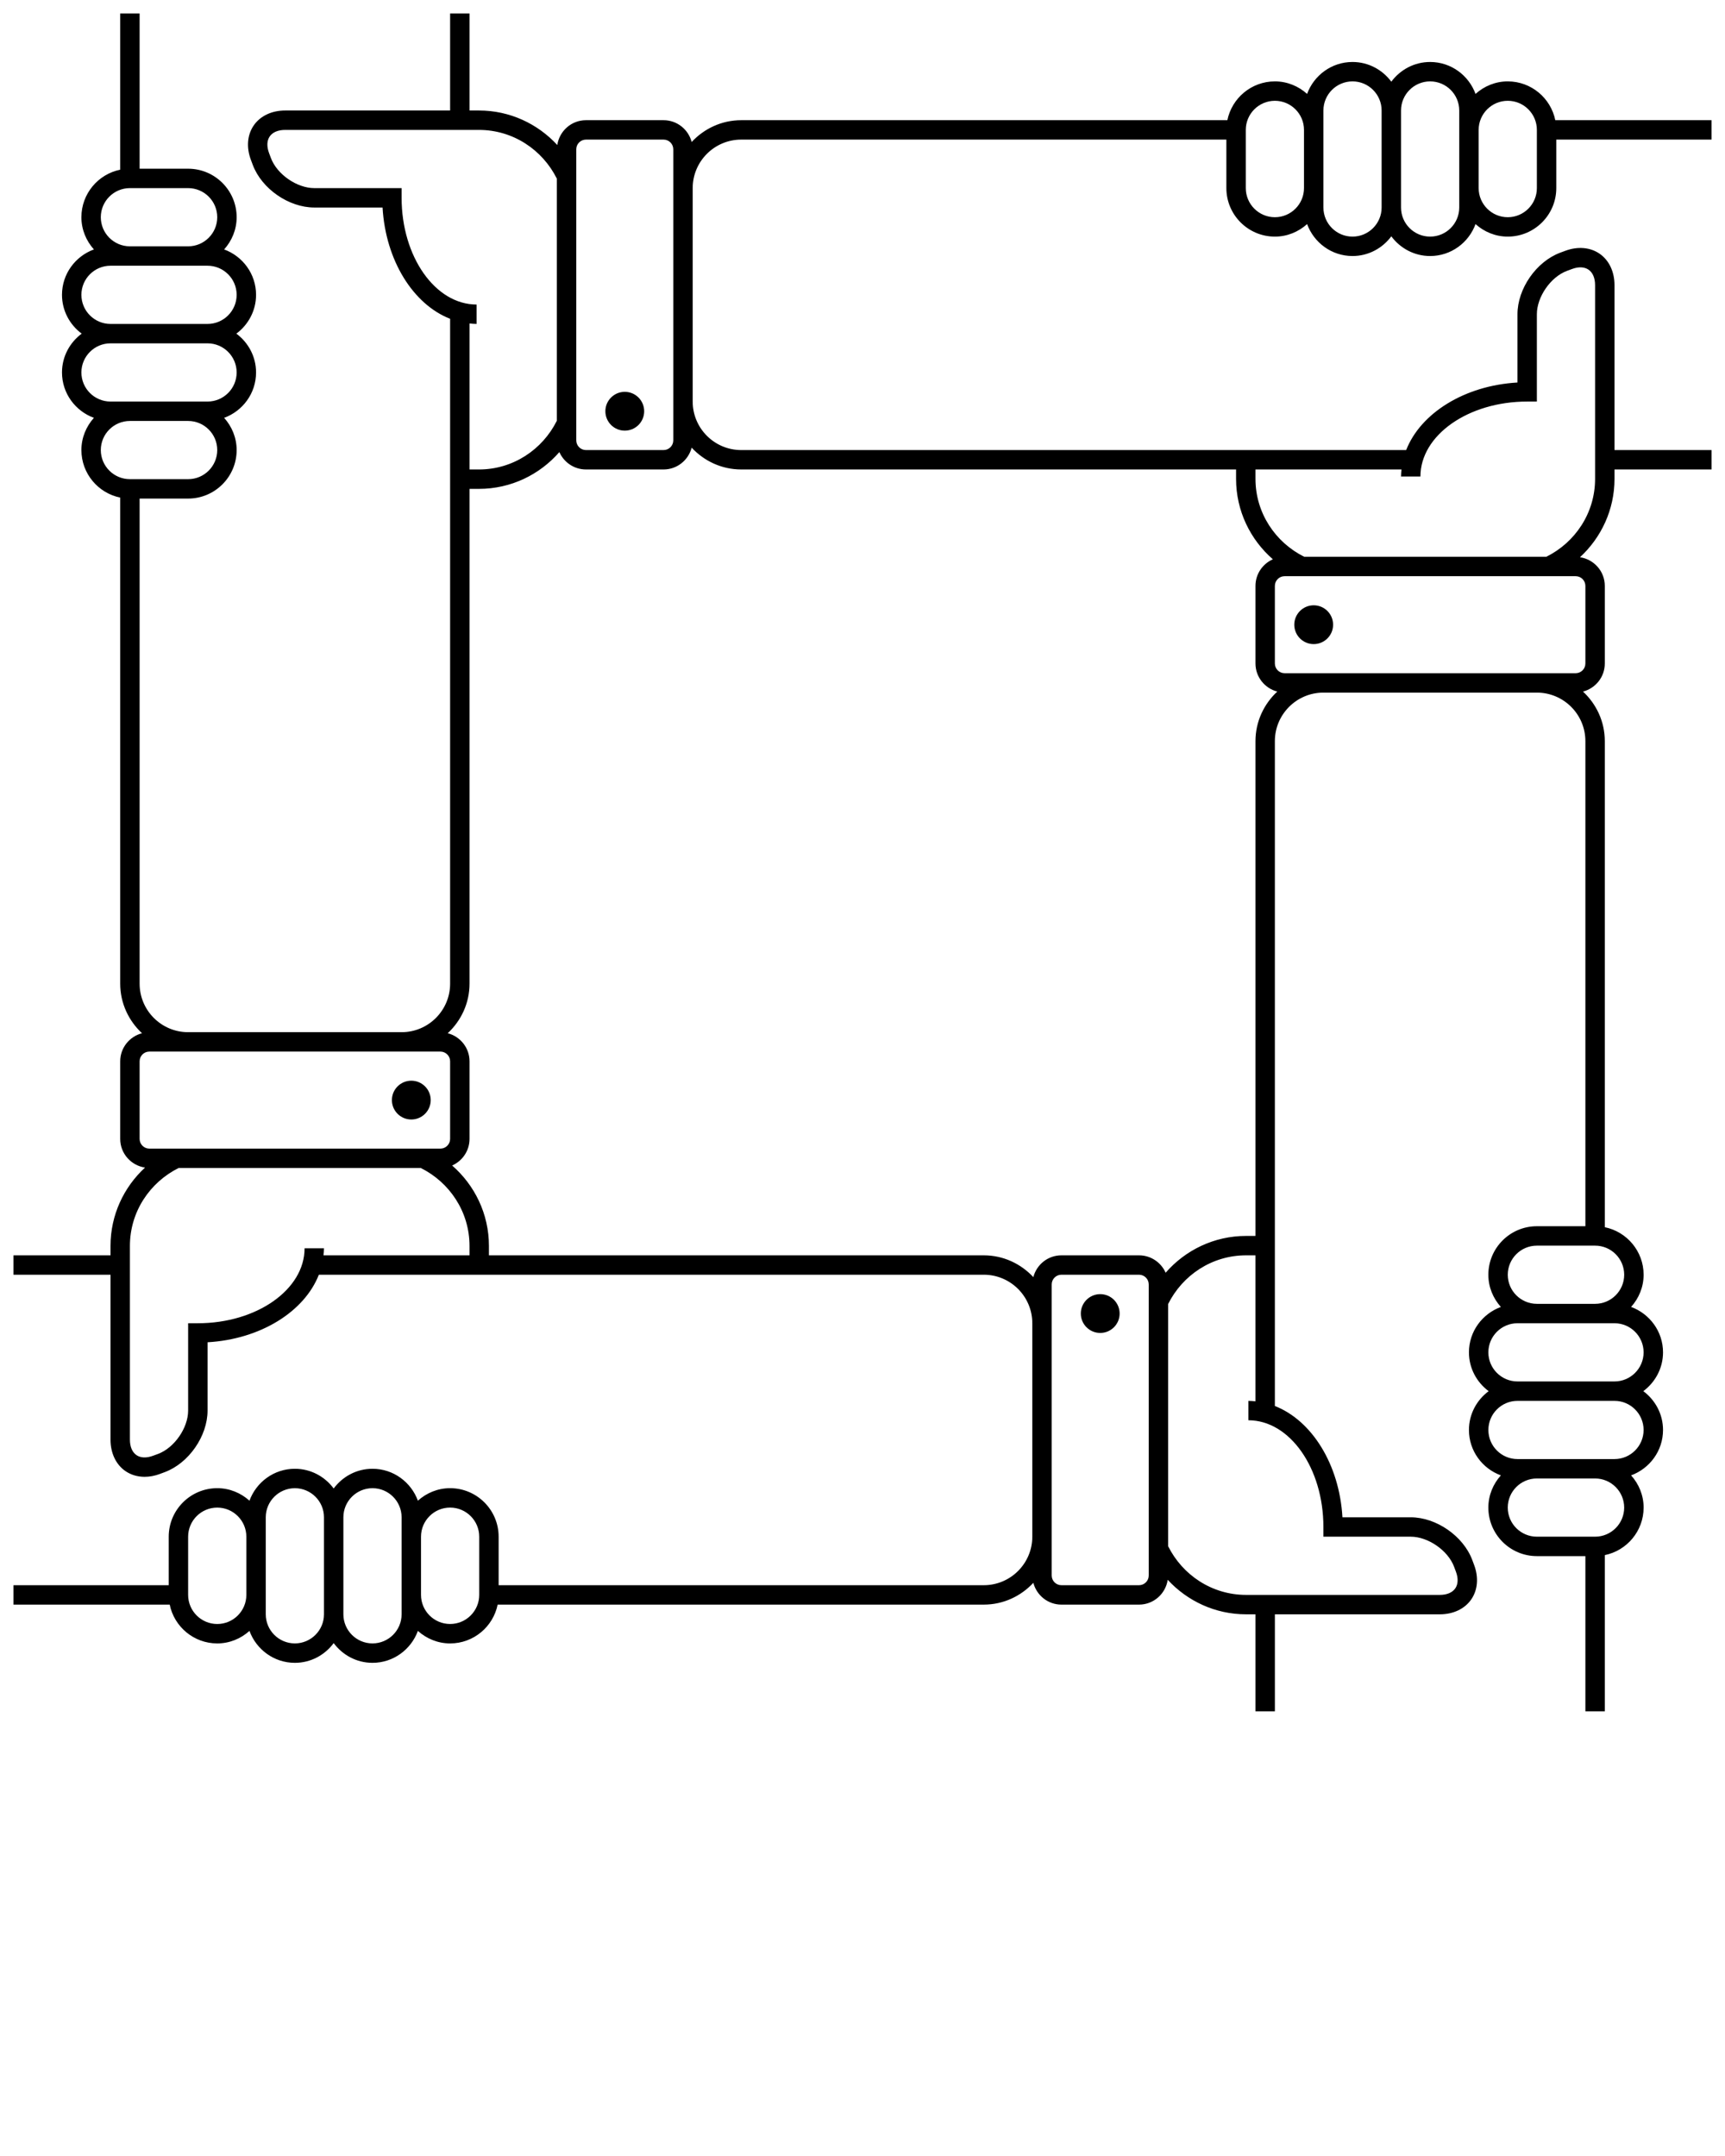 <svg xmlns="http://www.w3.org/2000/svg" xmlns:xlink="http://www.w3.org/1999/xlink" version="1.1" x="0px" y="0px" viewBox="0 0 128 160" style="enable-background:new 0 0 128 128;" xml:space="preserve"><g><path d="M115.407,8.92c-0.335-1.641-1.788-2.88-3.527-2.88c-0.921,0-1.754,0.358-2.391,0.929c-0.506-1.377-1.818-2.369-3.369-2.369   c-1.183,0-2.224,0.58-2.88,1.462c-0.657-0.882-1.697-1.462-2.88-1.462c-1.552,0-2.863,0.991-3.37,2.369   C96.354,6.398,95.521,6.04,94.6,6.04c-1.739,0-3.191,1.239-3.526,2.88H55c-1.454,0-2.756,0.629-3.677,1.618   C51.081,9.61,50.243,8.92,49.24,8.92h-5.76c-1.082,0-1.972,0.802-2.127,1.842C39.904,9.191,37.837,8.2,35.538,8.2H34.84V1h-0.72   H33.4v7.2h-7.92h-4.318c-0.996,0-1.845,0.402-2.331,1.103c-0.485,0.7-0.563,1.636-0.213,2.564l0.138,0.369   c0.665,1.774,2.67,3.164,4.564,3.164h2.595h2.472c0.227,3.931,2.271,7.186,5.013,8.259V73c0,1.985-1.614,3.6-3.6,3.6H13.96   c-1.985,0-3.6-1.614-3.6-3.6V37h3.6c1.986,0,3.6-1.615,3.6-3.6c0-0.921-0.357-1.753-0.928-2.391C18.009,30.504,19,29.191,19,27.64   c0-1.182-0.58-2.224-1.462-2.88C18.42,24.104,19,23.062,19,21.88c0-1.551-0.991-2.864-2.368-3.369   c0.571-0.637,0.928-1.47,0.928-2.391c0-1.985-1.614-3.6-3.6-3.6h-3.6V1H9.64H8.92v11.593c-1.641,0.334-2.88,1.789-2.88,3.527   c0,0.921,0.357,1.753,0.928,2.391C5.591,19.016,4.6,20.329,4.6,21.88c0,1.182,0.579,2.224,1.462,2.88   C5.179,25.417,4.6,26.458,4.6,27.64c0,1.551,0.991,2.864,2.368,3.369C6.397,31.646,6.04,32.479,6.04,33.4   c0,1.738,1.239,3.193,2.88,3.527V73c0,1.454,0.629,2.756,1.617,3.678C9.61,76.921,8.92,77.758,8.92,78.76v5.76   c0,1.083,0.802,1.972,1.841,2.128C9.191,88.096,8.2,90.163,8.2,92.463v0.697H1v0.72v0.72h7.2v7.92v4.319   c0,0.995,0.402,1.844,1.103,2.33c0.412,0.284,0.904,0.429,1.429,0.429c0.368,0,0.752-0.071,1.135-0.215l0.37-0.138   c1.775-0.667,3.164-2.671,3.164-4.565v-2.596v-2.472c3.931-0.226,7.186-2.271,8.259-5.013H73c1.985,0,3.6,1.615,3.6,3.601v15.84   c0,1.985-1.614,3.6-3.6,3.6H37v-3.6c0-1.985-1.614-3.6-3.6-3.6c-0.921,0-1.753,0.356-2.391,0.928   C30.503,109.991,29.191,109,27.64,109c-1.183,0-2.224,0.579-2.88,1.463c-0.656-0.884-1.697-1.463-2.88-1.463   c-1.551,0-2.863,0.991-3.369,2.368c-0.637-0.571-1.47-0.928-2.391-0.928c-1.986,0-3.6,1.614-3.6,3.6v3.6H1v0.721v0.72h11.593   c0.334,1.641,1.787,2.88,3.527,2.88c0.921,0,1.753-0.357,2.391-0.928c0.506,1.376,1.818,2.368,3.369,2.368   c1.183,0,2.224-0.58,2.88-1.463c0.657,0.883,1.698,1.463,2.88,1.463c1.551,0,2.863-0.992,3.369-2.368   c0.637,0.57,1.47,0.928,2.391,0.928c1.74,0,3.192-1.239,3.527-2.88H73c1.454,0,2.756-0.629,3.678-1.617   c0.241,0.928,1.08,1.617,2.082,1.617h5.76c1.082,0,1.972-0.802,2.128-1.842c1.448,1.57,3.516,2.562,5.815,2.562h0.697v7.2h0.72   h0.72v-7.2h7.92h4.319c0.995,0,1.845-0.402,2.33-1.103s0.563-1.637,0.214-2.564l-0.138-0.369c-0.666-1.774-2.671-3.164-4.565-3.164   h-2.594h-2.473c-0.227-3.93-2.271-7.186-5.014-8.259V55c0-1.985,1.615-3.6,3.601-3.6h15.84c1.985,0,3.6,1.615,3.6,3.6v36h-3.6   c-1.985,0-3.6,1.614-3.6,3.6c0,0.922,0.356,1.754,0.928,2.391c-1.377,0.507-2.368,1.818-2.368,3.37c0,1.181,0.579,2.223,1.463,2.88   c-0.884,0.656-1.463,1.698-1.463,2.88c0,1.551,0.991,2.863,2.368,3.369c-0.571,0.637-0.928,1.47-0.928,2.391   c0,1.985,1.614,3.601,3.6,3.601h3.6V127h0.721h0.72v-11.593c1.641-0.335,2.88-1.789,2.88-3.527c0-0.921-0.357-1.754-0.928-2.391   c1.376-0.506,2.368-1.818,2.368-3.369c0-1.182-0.58-2.224-1.463-2.88c0.883-0.657,1.463-1.699,1.463-2.88   c0-1.552-0.992-2.863-2.368-3.37c0.57-0.637,0.928-1.469,0.928-2.391c0-1.737-1.239-3.191-2.88-3.526V55   c0-1.454-0.629-2.756-1.617-3.677c0.927-0.243,1.617-1.08,1.617-2.083v-5.76c0-1.082-0.802-1.972-1.841-2.127   c1.569-1.449,2.561-3.516,2.561-5.815V34.84h7.2v-0.72V33.4h-7.2v-7.92v-4.318c0-0.996-0.402-1.845-1.103-2.331   c-0.7-0.485-1.637-0.563-2.563-0.213l-0.37,0.137c-1.774,0.667-3.164,2.671-3.164,4.565v2.595v2.472   c-3.93,0.225-7.186,2.271-8.259,5.013H55c-1.986,0-3.6-1.615-3.6-3.6V13.96c0-1.985,1.614-3.6,3.6-3.6h36v3.6   c0,1.985,1.614,3.6,3.6,3.6c0.922,0,1.754-0.358,2.391-0.929C97.497,18.009,98.809,19,100.36,19c1.183,0,2.223-0.58,2.88-1.462   c0.656,0.882,1.697,1.462,2.88,1.462c1.551,0,2.863-0.991,3.369-2.369c0.637,0.571,1.47,0.929,2.391,0.929   c1.985,0,3.601-1.615,3.601-3.6v-3.6H127V9.64V8.92H115.407z M9.64,13.96h4.32c1.191,0,2.16,0.969,2.16,2.16   c0,1.191-0.969,2.16-2.16,2.16H9.64c-1.191,0-2.16-0.969-2.16-2.16C7.48,14.929,8.449,13.96,9.64,13.96z M6.04,21.88   c0-1.191,0.969-2.16,2.16-2.16h1.44h4.32h1.44c1.191,0,2.16,0.969,2.16,2.16c0,1.191-0.969,2.16-2.16,2.16H8.2   C7.009,24.04,6.04,23.071,6.04,21.88z M8.2,29.8c-1.191,0-2.16-0.969-2.16-2.16c0-1.191,0.969-2.16,2.16-2.16h7.2   c1.191,0,2.16,0.969,2.16,2.16c0,1.191-0.969,2.16-2.16,2.16h-1.44H9.64H8.2z M7.48,33.4c0-1.191,0.969-2.16,2.16-2.16h4.32   c1.191,0,2.16,0.969,2.16,2.16c0,1.191-0.969,2.16-2.16,2.16H9.64C8.449,35.56,7.48,34.591,7.48,33.4z M16.12,120.52   c-1.191,0-2.16-0.969-2.16-2.159v-4.32c0-1.191,0.969-2.16,2.16-2.16c1.191,0,2.16,0.969,2.16,2.16v4.32   C18.28,119.551,17.311,120.52,16.12,120.52z M21.88,121.96c-1.191,0-2.16-0.969-2.16-2.16v-1.439v-4.32v-1.44   c0-1.19,0.969-2.159,2.16-2.159c1.191,0,2.16,0.969,2.16,2.159v7.2C24.04,120.991,23.071,121.96,21.88,121.96z M29.8,119.8   c0,1.191-0.969,2.16-2.16,2.16c-1.191,0-2.16-0.969-2.16-2.16v-7.2c0-1.19,0.969-2.159,2.16-2.159c1.191,0,2.16,0.969,2.16,2.159   v1.44v4.32V119.8z M35.56,118.36c0,1.19-0.969,2.159-2.16,2.159c-1.191,0-2.16-0.969-2.16-2.159v-4.32   c0-1.191,0.969-2.16,2.16-2.16c1.191,0,2.16,0.969,2.16,2.16V118.36z M118.36,114.04h-4.32c-1.191,0-2.16-0.969-2.16-2.16   s0.969-2.16,2.16-2.16h4.32c1.19,0,2.159,0.969,2.159,2.16S119.551,114.04,118.36,114.04z M121.96,106.12   c0,1.191-0.969,2.16-2.16,2.16h-1.439h-4.32h-1.44c-1.19,0-2.159-0.969-2.159-2.16s0.969-2.16,2.159-2.16h7.2   C120.991,103.96,121.96,104.929,121.96,106.12z M119.8,98.2c1.191,0,2.16,0.969,2.16,2.16c0,1.19-0.969,2.159-2.16,2.159h-7.2   c-1.19,0-2.159-0.969-2.159-2.159c0-1.191,0.969-2.16,2.159-2.16h1.44h4.32H119.8z M120.52,94.6c0,1.191-0.969,2.16-2.159,2.16   h-4.32c-1.191,0-2.16-0.969-2.16-2.16c0-1.19,0.969-2.159,2.16-2.159h4.32C119.551,92.44,120.52,93.409,120.52,94.6z M42.76,11.08   c0-0.397,0.324-0.72,0.72-0.72h5.76c0.396,0,0.72,0.323,0.72,0.72v2.88V29.8v2.88c0,0.397-0.323,0.72-0.72,0.72h-5.76   c-0.396,0-0.72-0.323-0.72-0.72V11.08z M29.8,14.68v-0.72h-6.48c-1.29,0-2.763-1.021-3.216-2.228l-0.138-0.369   c-0.183-0.489-0.166-0.93,0.049-1.24c0.215-0.311,0.623-0.482,1.146-0.482h4.318h8.71h0.627h0.72c2.54,0,4.721,1.482,5.782,3.615   v17.97c-1.062,2.133-3.243,3.615-5.782,3.615H34.84V24.005c0.173,0.017,0.346,0.035,0.523,0.035V22.6   C32.296,22.6,29.8,19.047,29.8,14.68z M10.36,84.52v-5.76c0-0.396,0.324-0.72,0.72-0.72h2.88H29.8h2.88   c0.396,0,0.72,0.323,0.72,0.72v5.76c0,0.397-0.323,0.721-0.72,0.721h-21.6C10.684,85.24,10.36,84.917,10.36,84.52z M24.005,93.16   c0.017-0.173,0.035-0.346,0.035-0.523H22.6c0,3.068-3.554,5.563-7.92,5.563h-0.72v6.479c0,1.291-1.021,2.764-2.228,3.217   l-0.37,0.136c-0.491,0.183-0.93,0.168-1.24-0.048c-0.311-0.216-0.482-0.621-0.482-1.146v-4.319v-8.71v-0.627v-0.72   c0-2.54,1.482-4.721,3.615-5.783h17.969c2.133,1.063,3.615,3.243,3.615,5.783v0.697H24.005z M85.24,116.92   c0,0.396-0.323,0.72-0.721,0.72h-5.76c-0.396,0-0.72-0.323-0.72-0.72v-2.88V98.2v-2.88c0-0.396,0.323-0.721,0.72-0.721h5.76   c0.397,0,0.721,0.324,0.721,0.721V116.92z M98.2,113.32v0.72h6.479c1.29,0,2.764,1.021,3.217,2.228l0.138,0.37   c0.183,0.487,0.166,0.929-0.05,1.24c-0.215,0.311-0.623,0.482-1.146,0.482h-4.319h-8.71h-0.627h-0.72   c-2.54,0-4.721-1.482-5.783-3.614V96.774c1.063-2.132,3.243-3.614,5.783-3.614h0.697v10.835c-0.173-0.017-0.346-0.035-0.523-0.035   v1.44C95.704,105.4,98.2,108.952,98.2,113.32z M117.64,43.48v5.76c0,0.397-0.323,0.72-0.72,0.72h-2.88H98.2h-2.88   c-0.396,0-0.721-0.323-0.721-0.72v-5.76c0-0.397,0.324-0.72,0.721-0.72h21.6C117.316,42.76,117.64,43.083,117.64,43.48z    M103.995,34.84c-0.017,0.173-0.035,0.347-0.035,0.523h1.44c0-3.068,3.553-5.563,7.92-5.563h0.72v-6.48   c0-1.29,1.021-2.763,2.228-3.216l0.37-0.137c0.489-0.185,0.929-0.167,1.24,0.048c0.311,0.216,0.482,0.623,0.482,1.146v4.318v8.71   v0.627v0.72c0,2.54-1.482,4.721-3.616,5.782H96.775c-2.133-1.062-3.615-3.243-3.615-5.782V34.84H103.995z M55,34.84h36.72v0.698   c0,2.381,1.062,4.515,2.731,5.968c-0.76,0.336-1.291,1.092-1.291,1.974v5.76c0,1.002,0.69,1.84,1.617,2.083   C93.789,52.244,93.16,53.546,93.16,55v36.72h-0.697c-2.381,0-4.516,1.062-5.969,2.731c-0.336-0.76-1.093-1.291-1.975-1.291h-5.76   c-1.002,0-1.841,0.688-2.082,1.617C75.756,93.789,74.454,93.16,73,93.16H36.28v-0.697c0-2.383-1.062-4.516-2.731-5.969   c0.76-0.336,1.291-1.093,1.291-1.975v-5.76c0-1.002-0.69-1.839-1.617-2.082c0.989-0.922,1.617-2.224,1.617-3.678V36.28h0.698   c2.381,0,4.515-1.062,5.968-2.73c0.336,0.758,1.092,1.29,1.974,1.29h5.76c1.002,0,1.84-0.689,2.083-1.618   C52.244,34.211,53.546,34.84,55,34.84z M96.76,13.96c0,1.191-0.969,2.16-2.16,2.16c-1.19,0-2.159-0.969-2.159-2.16V9.64   c0-1.191,0.969-2.16,2.159-2.16c1.191,0,2.16,0.969,2.16,2.16V13.96z M102.52,15.4c0,1.191-0.969,2.16-2.159,2.16   c-1.191,0-2.16-0.969-2.16-2.16v-1.44V9.64V8.2c0-1.191,0.969-2.16,2.16-2.16c1.19,0,2.159,0.969,2.159,2.16V15.4z M108.28,9.64   v4.32v1.44c0,1.191-0.969,2.16-2.16,2.16s-2.16-0.969-2.16-2.16V8.2c0-1.191,0.969-2.16,2.16-2.16s2.16,0.969,2.16,2.16V9.64z    M114.04,13.96c0,1.191-0.969,2.16-2.16,2.16s-2.16-0.969-2.16-2.16V9.64c0-1.191,0.969-2.16,2.16-2.16s2.16,0.969,2.16,2.16V13.96   z"/><circle cx="97.48" cy="46.36" r="1.44"/><circle cx="30.52" cy="81.64" r="1.44"/><circle cx="81.64" cy="97.48" r="1.44"/><circle cx="46.36" cy="30.519" r="1.44"/></g></svg>